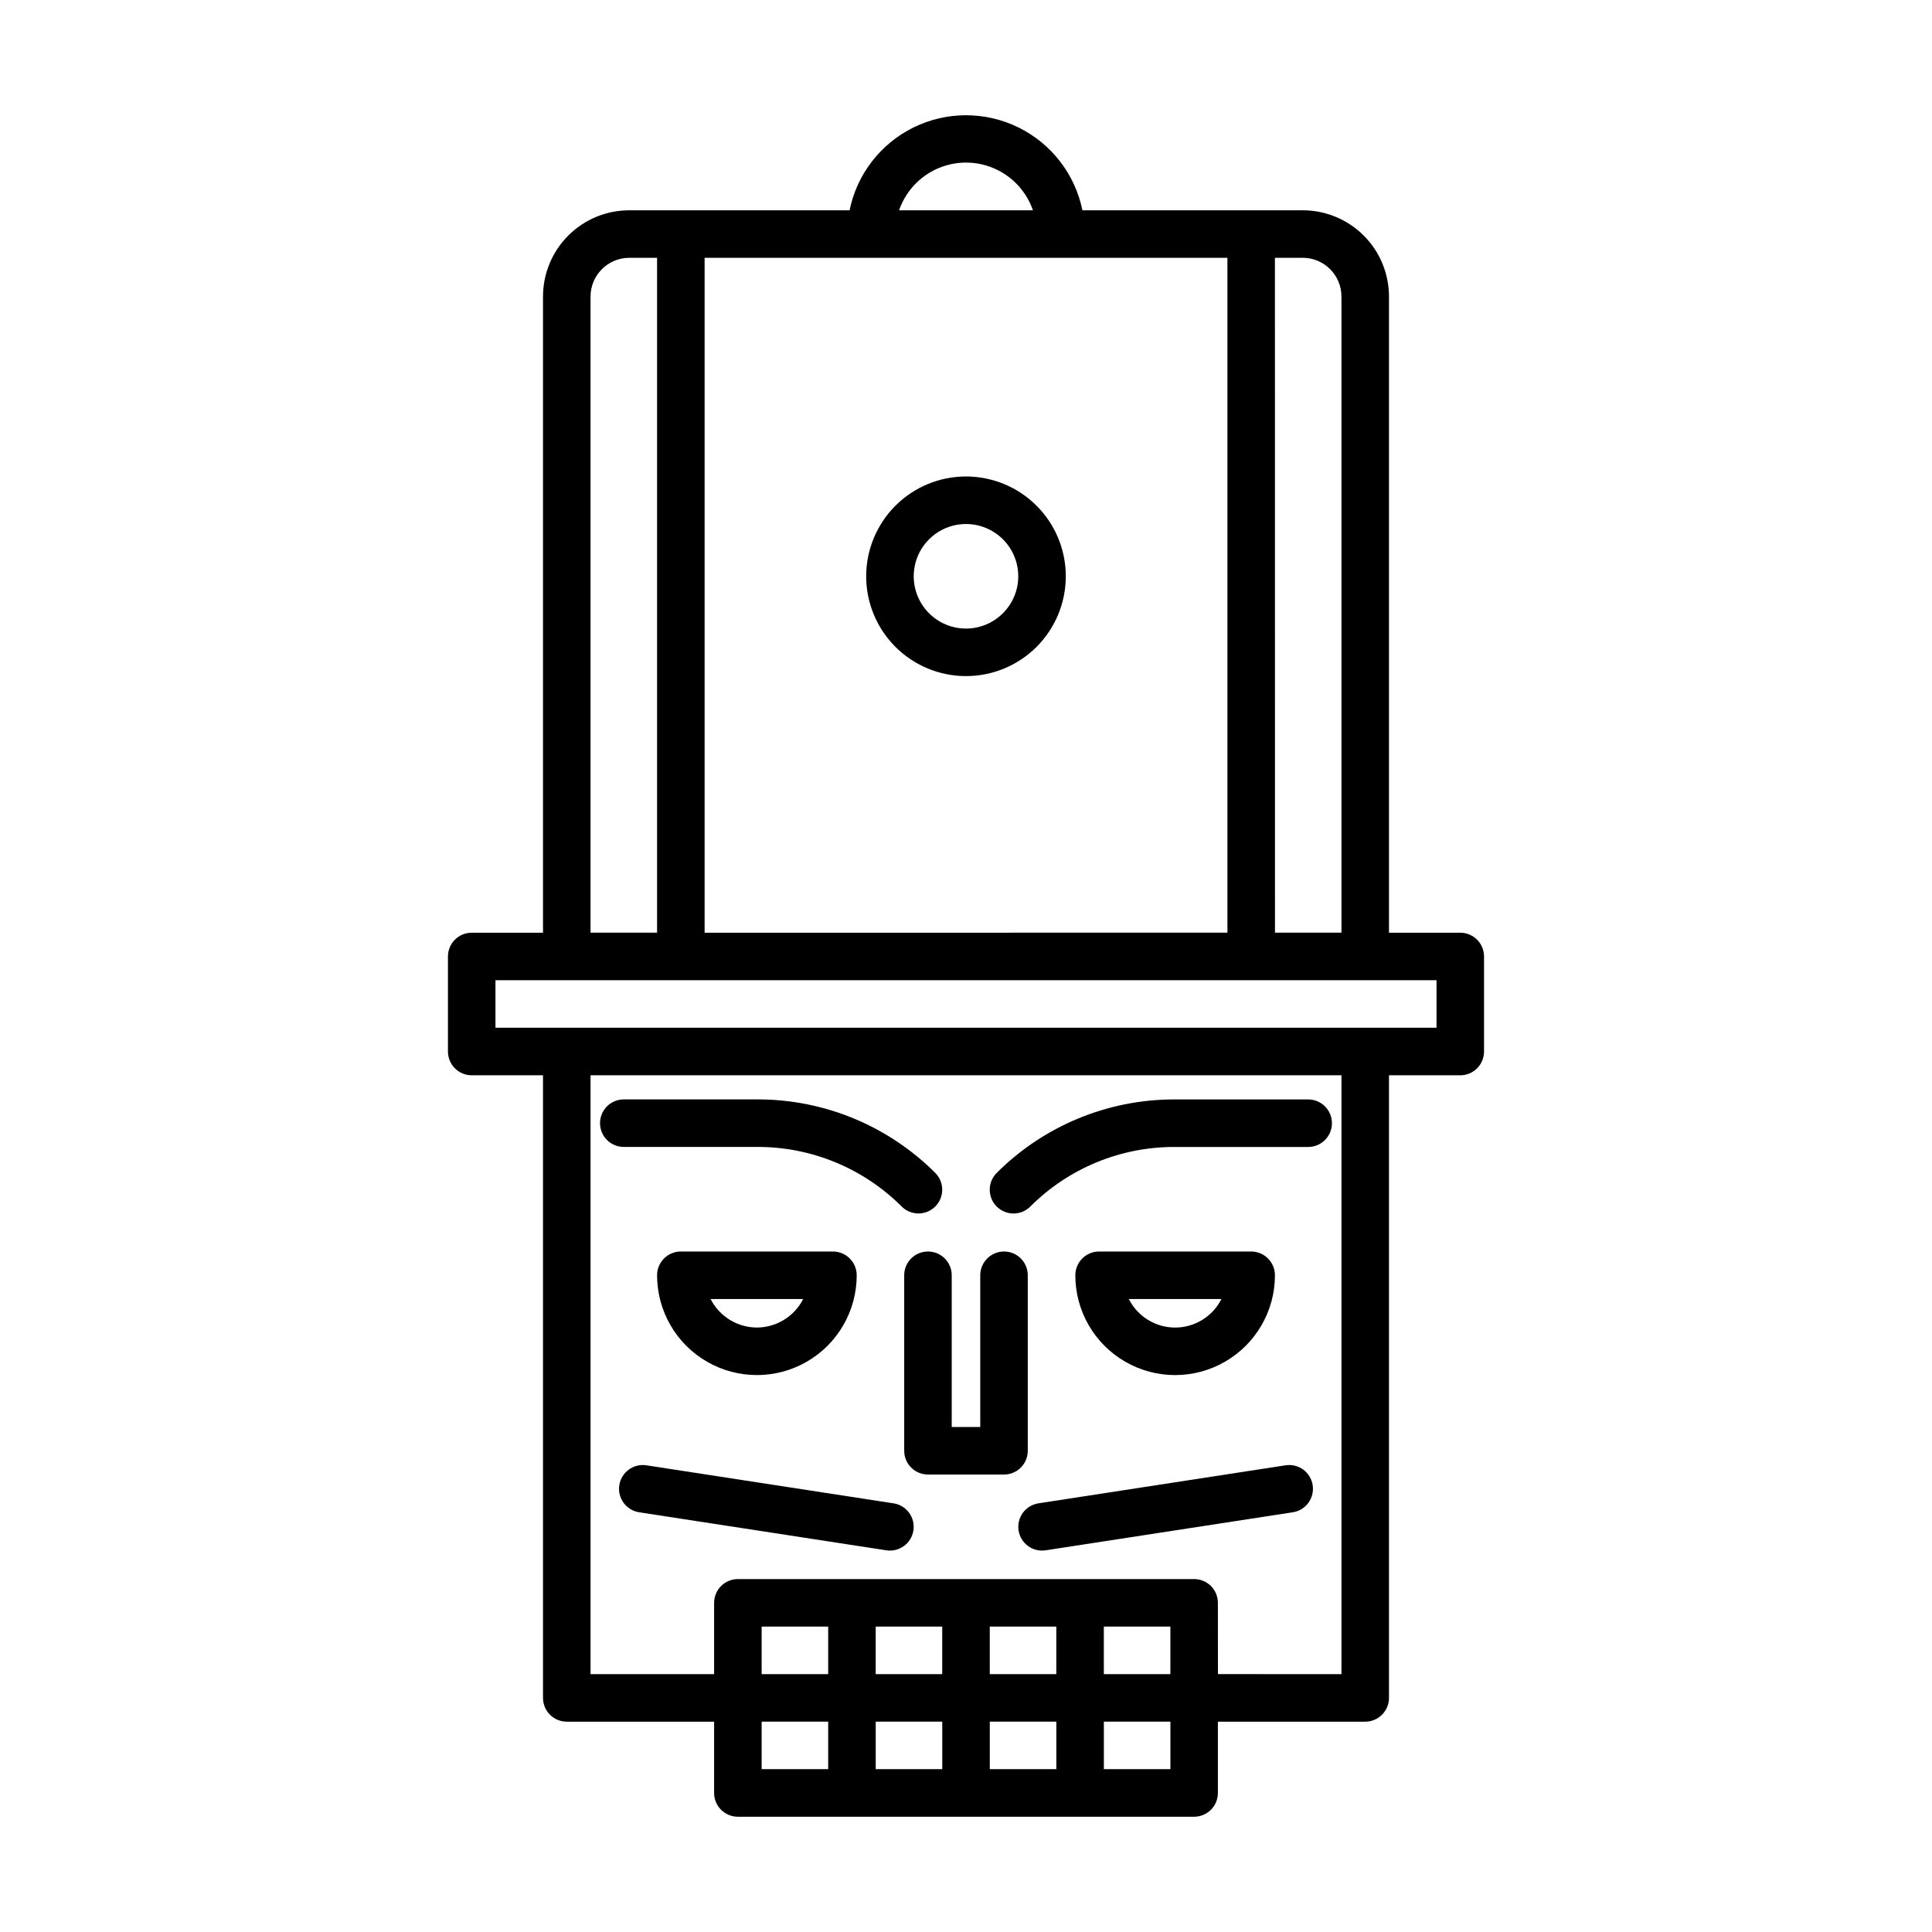 <?xml version="1.0" encoding="UTF-8"?>
<!-- The Best Svg Icon site in the world: iconSvg.co, Visit us! https://iconsvg.co -->
<svg fill="#000000" width="800px" height="800px" version="1.1" viewBox="144 144 512 512" xmlns="http://www.w3.org/2000/svg">
 <g>
  <path d="m489.24 199.73h-58.387c-1.949-9.555-8.219-17.668-16.973-21.965-8.754-4.301-19.008-4.301-27.762 0-8.754 4.297-15.02 12.41-16.973 21.965h-58.387c-6.062 0-11.875 2.41-16.16 6.695-4.289 4.285-6.695 10.102-6.695 16.164v168.59h-18.895c-1.672 0-3.273 0.66-4.453 1.844-1.18 1.18-1.844 2.781-1.844 4.453v25.191c0 1.668 0.664 3.269 1.844 4.453 1.18 1.18 2.781 1.844 4.453 1.844h18.895v165c0 1.672 0.66 3.273 1.844 4.453 1.18 1.18 2.781 1.844 4.453 1.844h39.047l-0.004 18.895c0 1.668 0.664 3.269 1.848 4.453 1.18 1.18 2.781 1.844 4.453 1.844h120.91c1.668 0 3.269-0.664 4.453-1.844 1.18-1.184 1.844-2.785 1.844-4.453v-18.895h39.043c1.672 0 3.273-0.664 4.453-1.844 1.184-1.18 1.848-2.781 1.848-4.453v-165h18.891c1.672 0 3.273-0.664 4.453-1.844 1.184-1.184 1.844-2.785 1.844-4.453v-25.191c0-1.672-0.66-3.273-1.844-4.453-1.18-1.184-2.781-1.844-4.453-1.844h-18.891v-168.59c-0.004-6.062-2.41-11.879-6.695-16.164-4.289-4.285-10.102-6.695-16.164-6.695zm-158.51 191.45v-178.86h138.55v178.85zm55.914-198.51c4.559-4.621 11.184-6.555 17.512-5.121 6.328 1.438 11.465 6.043 13.582 12.18h-35.473c0.918-2.648 2.414-5.059 4.379-7.059zm-86.145 29.918c0.008-5.664 4.598-10.254 10.262-10.266h7.371v178.85h-17.633zm75.57 352.48h17.633v12.594h-17.633zm30.23 0h17.633v12.594h-17.633zm30.23 0h17.633v12.594h-17.633zm-73.051 12.594h-17.633v-12.594h17.633zm-17.633 12.594h17.633v12.594h-17.633zm30.23 0h17.633v12.594h-17.633zm30.23 0h17.633v12.594h-17.633zm30.23 12.594v-12.594h17.633v12.594zm30.23-25.191-0.012-18.891c0-1.668-0.664-3.269-1.844-4.453-1.184-1.18-2.785-1.844-4.453-1.844h-120.91c-1.672 0-3.273 0.664-4.453 1.844-1.184 1.184-1.848 2.785-1.848 4.453v18.895h-32.746v-158.7h199v158.7zm39.047-171.3-230.51 0.004v-12.594h249.39v12.594zm-23.93-25.191-0.016-178.85h7.371c5.664 0.012 10.254 4.602 10.262 10.266v168.59z"/>
  <path d="m416.37 528.47v-46.512c0-3.477-2.816-6.297-6.297-6.297-3.477 0-6.297 2.82-6.297 6.297v40.215h-7.559v-40.215c0-3.477-2.816-6.297-6.297-6.297-3.477 0-6.297 2.82-6.297 6.297v46.512c0 1.672 0.664 3.273 1.844 4.453 1.18 1.184 2.785 1.844 4.453 1.844h20.152c1.672 0 3.273-0.66 4.453-1.844 1.18-1.18 1.844-2.781 1.844-4.453z"/>
  <path d="m400 270.27c-7.016 0-13.742 2.789-18.703 7.75s-7.75 11.688-7.75 18.703 2.789 13.742 7.75 18.703 11.688 7.746 18.703 7.746c7.012 0 13.742-2.785 18.703-7.746 4.957-4.961 7.746-11.688 7.746-18.703s-2.789-13.742-7.75-18.703c-4.957-4.961-11.688-7.746-18.699-7.75zm0 40.305v0.004c-5.606 0-10.656-3.379-12.801-8.555s-0.961-11.137 3.004-15.098c3.961-3.965 9.922-5.148 15.098-3.004s8.551 7.195 8.551 12.801c-0.012 7.644-6.207 13.84-13.852 13.855z"/>
  <path d="m344.83 447.95c14.297-0.004 28.008 5.676 38.117 15.785 2.461 2.461 6.449 2.461 8.906 0.004 2.461-2.461 2.461-6.449 0-8.91-12.469-12.469-29.387-19.477-47.023-19.477h-35.52c-3.477 0-6.297 2.82-6.297 6.297 0 3.481 2.82 6.301 6.297 6.301z"/>
  <path d="m490.68 435.36h-35.52c-17.637 0-34.551 7.008-47.023 19.477-2.461 2.461-2.461 6.449 0 8.91 2.461 2.457 6.445 2.457 8.906-0.004 10.109-10.109 23.82-15.789 38.117-15.785h35.52c3.481 0 6.297-2.82 6.297-6.301 0-3.477-2.816-6.297-6.297-6.297z"/>
  <path d="m324.43 475.66c-1.668 0-3.269 0.664-4.453 1.844-1.18 1.184-1.844 2.785-1.844 4.453 0 9.453 5.043 18.184 13.227 22.906 8.184 4.727 18.266 4.727 26.449 0 8.184-4.723 13.227-13.453 13.227-22.906 0-1.668-0.664-3.269-1.848-4.453-1.18-1.18-2.781-1.844-4.453-1.844zm20.152 20.152c-5.18-0.02-9.914-2.938-12.266-7.555h24.531c-2.348 4.617-7.082 7.535-12.266 7.555z"/>
  <path d="m481.87 481.96c0-1.668-0.664-3.269-1.844-4.453-1.18-1.18-2.785-1.844-4.453-1.844h-40.305c-1.672 0-3.273 0.664-4.453 1.844-1.18 1.184-1.844 2.785-1.844 4.453 0 9.453 5.039 18.184 13.223 22.906 8.184 4.727 18.266 4.727 26.449 0 8.188-4.723 13.227-13.453 13.227-22.906zm-38.715 6.297h24.531v0.004c-2.332 4.633-7.078 7.555-12.266 7.555s-9.934-2.922-12.266-7.555z"/>
  <path d="m380.8 542.4-65.496-10.078c-3.438-0.527-6.652 1.832-7.184 5.269-0.527 3.438 1.832 6.652 5.269 7.18l65.496 10.078h-0.004c3.441 0.527 6.656-1.832 7.184-5.269 0.527-3.438-1.828-6.652-5.266-7.18z"/>
  <path d="m484.69 532.32-65.496 10.078c-1.648 0.254-3.133 1.152-4.117 2.5-0.988 1.348-1.402 3.031-1.148 4.68 0.531 3.438 3.746 5.797 7.184 5.269l65.496-10.078c3.438-0.527 5.793-3.742 5.266-7.18-0.531-3.438-3.746-5.797-7.184-5.269z"/>
 </g>
</svg>